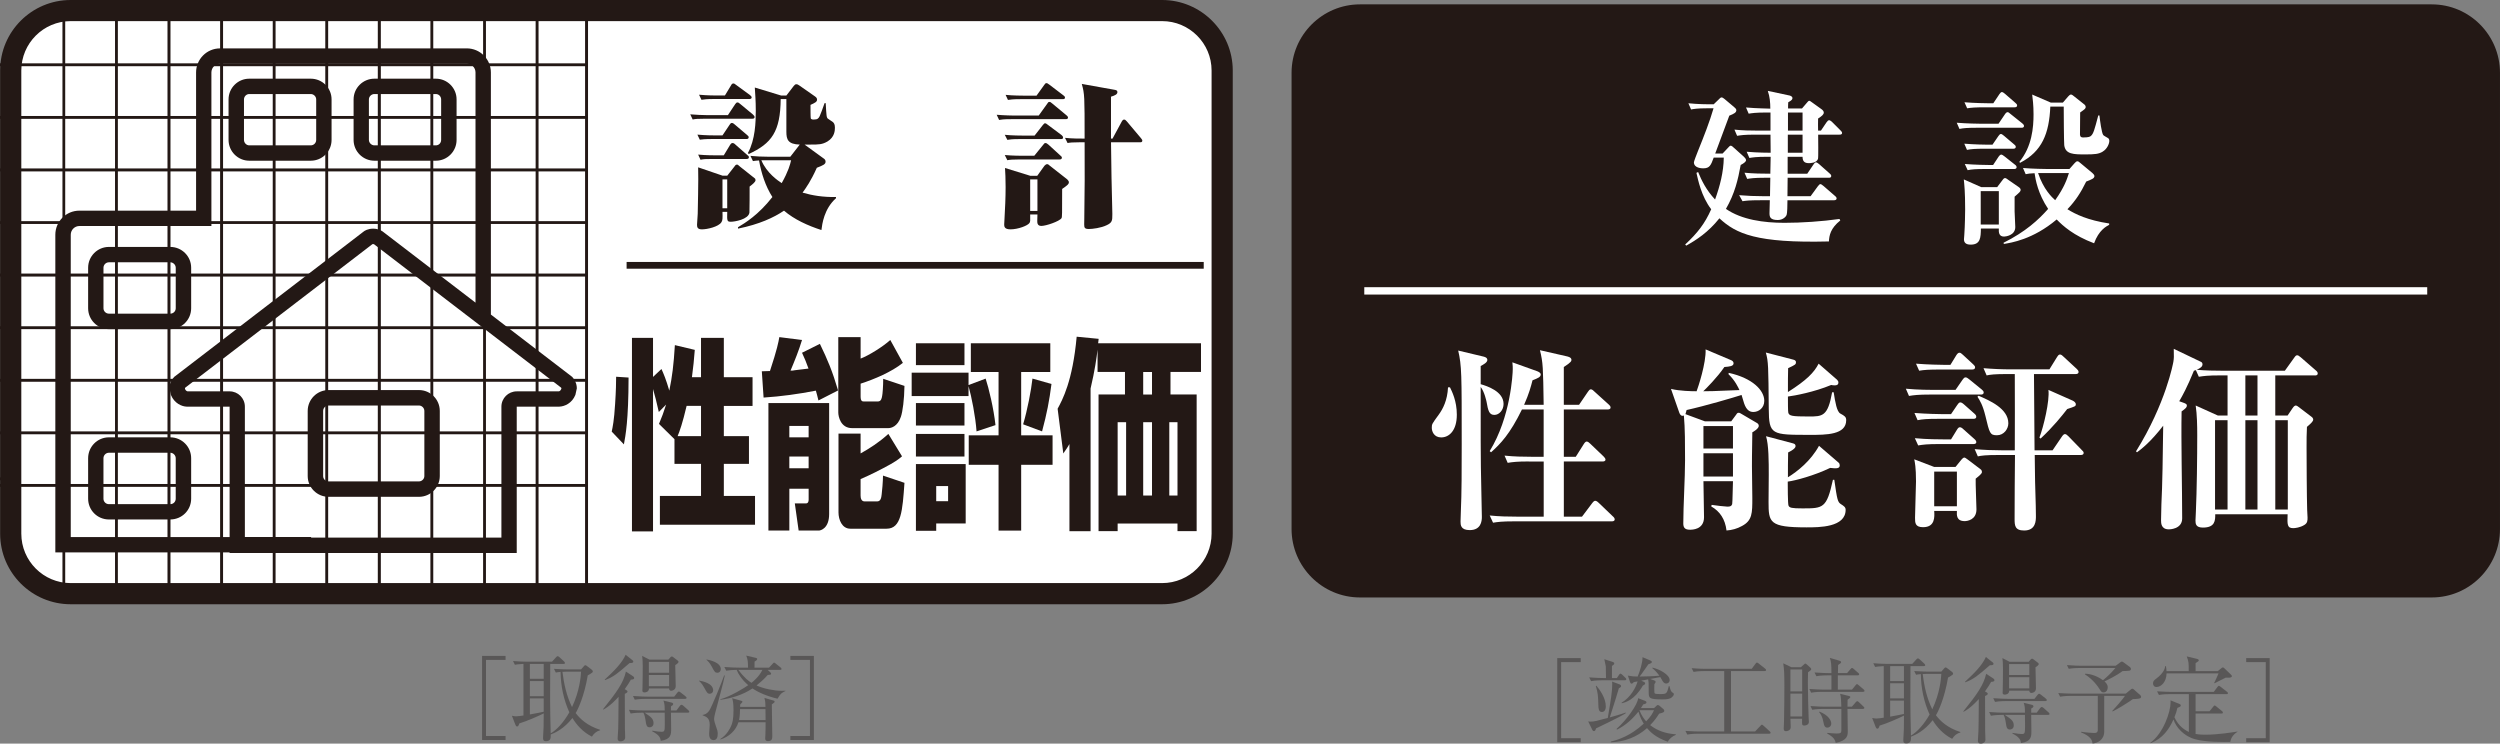 <?xml version="1.0" encoding="UTF-8"?>
<svg id="_レイヤー_2" data-name="レイヤー 2" xmlns="http://www.w3.org/2000/svg" viewBox="0 0 180.413 53.663">
  <rect x="0" y="0" width="180.413" height="53.663" fill="#808080" stroke="none"/>
  <defs>
    <style>
      .cls-1 {
        fill: #231815;
      }

      .cls-2 {
        fill: #fff;
      }

      .cls-3 {
        fill: #595757;
      }

      .cls-4 {
        fill: none;
        stroke: #fff;
        stroke-width: .531px;
      }
    </style>
  </defs>
  <g id="_文字" data-name="文字">
    <g>
      <path class="cls-1" d="M175.487.315h-77.344c-2.719,0-4.937,2.218-4.937,4.94v32.921c0,2.724,2.218,4.94,4.937,4.94h77.344c2.73,0,4.925-2.216,4.925-4.94V5.255c0-2.721-2.196-4.94-4.925-4.94Z"/>
      <g>
        <path class="cls-2" d="M131.982,17.424c-5.228.133-6.704-.557-7.901-1.67-.812,1.017-1.658,1.562-2.396,1.973l-.072-.085c.884-.822,1.416-1.5,1.876-2.541-.715-.932-.956-2.142-1.065-2.626l.121-.061c.254.617.581,1.295,1.223,1.984.351-.968.616-1.984.629-3.024h-.727c-.205.557-.29.774-.762.774-.097,0-.666-.013-.666-.436,0-.061.182-.545.291-.811.423-1.041.858-2.154,1.125-3.086h-.496c-.665,0-.932.048-1.125.085l-.194-.448c.738.073,1.355.073,1.452.073h.375l.352-.339c.084-.085.145-.157.218-.157.061,0,.145.061.218.12l.689.581c.061.049.157.133.157.218,0,.17-.146.254-.508.399-.146.388-.859,2.299-1.017,2.734h.532l.388-.411c.061-.061.133-.157.193-.157.072,0,.157.072.242.157l.701.629c.061.049.17.17.17.255,0,.133-.206.254-.388.351-.193,1.064-.423,2.057-1.064,3.17,1.138.787,2.734,1.005,4.223,1.005,1.223,0,2.698-.097,3.969-.278l.061.108c-.714.569-.798,1.089-.822,1.513ZM132.757,9.716h-1.549c0,.303.024,1.658-.013,1.755-.108.303-.58.303-.665.303-.339,0-.448-.17-.448-.46h-1.076v1.222h1.415l.448-.665c.061-.085.108-.157.182-.157.072,0,.182.097.229.133l.75.665c.061.049.121.109.121.182,0,.134-.108.134-.182.134h-2.964l-.013,1.331h1.67l.521-.714c.085-.109.133-.157.182-.157.061,0,.108.036.229.133l.823.714c.048.036.121.097.121.182,0,.121-.121.133-.182.133h-3.364c0,.351-.012.943-.061,1.064-.036.097-.241.363-.641.363-.557,0-.594-.242-.594-.496,0-.133.024-.786.024-.932h-.665c-.848,0-1.077.036-1.307.072l-.242-.436c.568.049,1.149.073,1.73.073h.496l.023-1.331h-.362c-.835,0-1.065.048-1.307.084l-.194-.447c.63.061,1.271.072,1.863.072.013-.399.024-1.137.024-1.222h-.229c-.835,0-1.065.048-1.307.085l-.194-.448c.823.072,1.646.072,1.73.072l-.012-1.307h-1.102c-.835,0-1.076.049-1.307.085l-.193-.447c.568.06,1.138.072,1.718.072h.884v-1.307h-.267c-.835,0-1.064.048-1.307.084l-.193-.447c.799.072,1.585.072,1.754.085,0-.448-.036-.859-.181-1.283l1.536.327c.073.012.242.061.242.193,0,.085-.036.157-.303.303-.012.146-.012.266-.012.447h1.004l.352-.411c.048-.061.12-.146.169-.146.061,0,.133.073.193.109l.69.496c.108.072.169.169.169.242,0,.145-.133.254-.411.436-.013.108,0,.738,0,.871h.205l.399-.593c.061-.085.121-.157.194-.157.06,0,.157.072.218.133l.593.593c.072.072.121.121.121.193,0,.121-.121.121-.182.121ZM130.082,9.716h-1.064v1.307h1.064v-1.307ZM130.082,8.119h-1.053v1.307h1.053v-1.307Z"/>
        <path class="cls-2" d="M145.88,9.219h-3.17c-.738,0-1.005.024-1.307.085l-.194-.447c.727.06,1.585.072,1.719.072h1.295l.459-.678c.061-.097.134-.157.194-.157s.121.048.218.133l.847.678c.061.049.121.109.121.182,0,.121-.109.133-.182.133ZM145.384,14.193v1.053c0,.314.049.822.049,1.138,0,.616-.714.689-.812.689-.387,0-.387-.339-.375-.581h-1.294c-.013.653-.024,1.162-.738,1.162-.375,0-.484-.17-.484-.388,0-.072.024-.242.024-.314.048-.678.061-1.634.061-1.84,0-1.294-.061-1.803-.097-2.165l1.258.557h1.149l.339-.448c.085-.121.146-.206.23-.206.072,0,.157.073.242.134l.75.521c.085.06.133.12.133.193,0,.121-.048.157-.436.496ZM145.287,10.732h-2.033c-.738,0-1.004.024-1.307.085l-.193-.448c.738.061,1.585.073,1.718.073h.315l.423-.617c.049-.073.121-.157.182-.157.072,0,.133.061.229.133l.727.617c.061.048.121.097.121.182,0,.108-.097.133-.182.133ZM145.384,7.744h-2.117c-.738,0-1.005.023-1.307.072l-.194-.436c.727.061,1.585.072,1.719.072h.362l.437-.653c.048-.061.108-.157.181-.157.073,0,.17.085.23.133l.75.653c.061.061.121.098.121.182,0,.109-.097.134-.182.134ZM145.348,12.196h-2.045c-.738,0-1.005.024-1.307.085l-.206-.447c.738.061,1.598.072,1.73.072h.314l.399-.605c.049-.072.121-.145.182-.145.072,0,.146.061.229.121l.763.604c.072.049.121.109.121.182,0,.121-.109.133-.182.133ZM144.246,13.794h-1.307v2.408h1.307v-2.408ZM151.119,17.556c-1.476-.557-2.238-1.246-2.698-1.718-1.718,1.452-3.304,1.682-3.812,1.767l-.024-.085c1.573-.786,2.518-1.646,3.219-2.444-.726-1.089-.907-2.081-.979-2.577-.315.012-.473.036-.642.072l-.193-.447c.726.061,1.585.072,1.718.072h1.634l.363-.411c.084-.097.145-.146.218-.146.061,0,.133.061.218.134l.858.714c.049.048.146.133.146.218,0,.169-.193.242-.593.399-.388.798-.787,1.403-1.355,1.996.581.363,1.477.799,3.013,1.028v.097c-.205.109-.75.388-1.089,1.331ZM151.749,10.938c-.291.182-.594.205-1.259.205-.835,0-1.44,0-1.524-.665-.024-.254-.036-2.287-.036-2.65v-.133h-.969c-.084,1.948-.593,3.23-2.178,4.054l-.061-.061c.92-1.102,1.028-2.505,1.028-3.437,0-.665-.061-1.125-.097-1.428l1.343.581h.872l.375-.436c.061-.061.133-.146.205-.146.073,0,.146.061.218.121l.702.557c.072.048.146.121.146.218,0,.108-.036.145-.399.399,0,.314-.013,1.513-.013,1.597.013.097.024.206.23.206.411,0,.496-.061.557-.109.182-.157.254-.423.532-1.476h.085c.036.326.157,1.271.278,1.415.023.037.266.17.326.206.073.036.109.109.109.218,0,.182-.146.568-.472.763ZM147.078,12.487c.387,1.174,1.004,1.754,1.234,1.96.677-.956.858-1.537.992-1.96h-2.227Z"/>
      </g>
      <g>
        <path class="cls-2" d="M104.638,27.952c.142.296.494.974.494,1.976,0,1.144-.551,1.638-1.129,1.638-.522,0-.678-.438-.678-.692,0-.268.014-.282.508-.959.297-.409.621-1.03.663-1.962h.142ZM107.009,25.721c.113.028.325.07.325.254s-.269.325-.48.438v1.312c.438.127,1.651.509,1.651,1.426,0,.438-.311.791-.663.791-.381,0-.452-.311-.564-.946-.015-.057-.142-.705-.424-1.072,0,4.191,0,4.502.015,5.801,0,.564.07,3.077.07,3.585,0,.311-.07.945-.875.945-.649,0-.664-.366-.664-.621,0-.282.057-1.496.057-1.75.015-.805.028-1.143.028-3.811,0-5.109,0-5.674-.254-6.775l1.778.424ZM110.326,33.301c-.861,0-1.172.043-1.524.1l-.227-.522c.664.07,1.327.085,2.005.085h.818v-3.416h-1.566c-.875,1.792-1.553,2.484-2.23,3.091l-.099-.085c1.51-2.441,1.665-5.575,1.665-5.913,0-.142,0-.255-.027-.494l1.807.648c.099.043.239.113.239.227,0,.184-.197.268-.593.423-.112.438-.254.975-.606,1.765h1.411c-.042-2.71-.042-3.021-.269-3.938l1.92.438c.127.028.353.084.353.254,0,.084,0,.169-.55.522v2.724h1.101l.635-.932c.057-.085.128-.184.212-.184.099,0,.198.099.269.17l1.03.932c.057.056.127.112.127.211,0,.127-.127.142-.212.142h-3.161v3.416h.86l.579-.918c.07-.113.141-.184.212-.184.084,0,.184.085.254.155l.96.918c.07.07.141.155.141.226,0,.127-.127.141-.212.141h-2.794v3.98h1.312l.733-.974c.1-.127.155-.17.227-.17.099,0,.226.128.254.155l1.002.96c.085.071.142.142.142.227,0,.127-.128.141-.212.141h-7.043c-.875,0-1.172.042-1.524.099l-.24-.522c.678.071,1.341.085,2.019.085h1.877v-3.98h-1.072Z"/>
        <path class="cls-2" d="M126.527,29.73c-.254,0-.494-.127-.663-.621-.028-.099-.155-.522-.184-.607-.564.184-2.625.791-3.966,1.087-.028.099-.057.226-.085.297l1.411.521h1.892l.367-.493c.042-.071.084-.127.169-.127s.127.042.184.07l1.129.663c.057.028.142.099.142.212,0,.197-.381.424-.466.466-.028,1.481-.028,2.216-.028,2.441,0,.367.028,1.962.028,2.301,0,1.087,0,1.623-.748,2.019-.354.197-.72.296-1.115.324-.099-.818-.479-1.383-1.101-1.735l.028-.113c.226.042,1.03.127,1.143.127.198,0,.297-.042.339-.184.028-.099.042-1.426.057-1.651h-2.131c0,.226.042,2.371.042,2.598,0,.903-.861.903-1.017.903-.367,0-.479-.155-.479-.452,0-1.271.127-3.289.127-4.559,0-1.073,0-2.357-.085-3.232-.155.07-.268-.028-.324-.184l-.607-1.736c.636.155,1.482.17,1.85.17.112-.297.691-2.033.649-3.021l1.834.776c.1.042.184.112.184.226,0,.212-.282.24-.663.269-.508.748-1.341,1.58-1.524,1.75.396,0,.621,0,2.611-.085-.07-.155-.311-.691-.79-1.144l.014-.099c1.736.381,2.568,1.271,2.568,2.019,0,.522-.409.805-.79.805ZM125.06,30.746h-2.131v1.623h2.131v-1.623ZM125.06,32.708h-2.131v1.68h2.131v-1.68ZM130.593,31.382c-2.753,0-2.937,0-2.95-1.877-.028-3.077-.028-3.416-.212-4.065l1.962.508c.085.028.212.043.212.198s-.057.184-.564.423c-.015.452-.015.946-.015,1.723,1.355-.861,1.878-1.397,2.216-2.047l1.327,1.157c.07.07.099.127.099.197,0,.17-.112.212-.268.212-.085,0-.184-.014-.255-.028-1.214.509-2.653.776-3.119.833,0,.396,0,1.087.028,1.172.07.226.254.268,1.468.268,1.002,0,1.384,0,1.694-1.75h.112c.113.734.227,1.397.48,1.538.311.17.423.24.423.48,0,1.059-1.439,1.059-2.639,1.059ZM130.353,38.057c-2.668,0-2.725-.353-2.725-1.835,0-.311.015-1.68.015-1.962,0-.932,0-2.159-.197-2.78l1.919.508c.085.028.212.043.212.212,0,.184-.396.381-.536.452-.015.282-.015,1.538-.015,1.792.691-.424,1.651-1.186,2.244-2.272l1.412,1.214c.056.042.084.127.084.197,0,.255-.282.227-.691.184-1.144.551-2.513.918-3.062.988,0,.24,0,1.623.057,1.736.07.155.226.197,1.002.197,1.496,0,1.75,0,2.201-2.061h.1c.211,1.468.239,1.609.494,1.765.197.127.324.211.324.395,0,1.271-1.892,1.271-2.837,1.271Z"/>
        <path class="cls-2" d="M142.941,28.473h-3.655c-.861,0-1.172.043-1.524.1l-.226-.522c.86.085,1.849.085,2.004.085h1.581l.508-.734c.07-.099.127-.169.212-.169s.141.042.269.141l.903.734c.07.056.141.127.141.211,0,.142-.127.155-.212.155ZM142.575,34.543c-.015.354.056,1.905.056,2.216,0,.748-.649.848-.847.848-.606,0-.578-.438-.564-.734h-1.638c.028.424.071,1.172-.804,1.172-.579,0-.579-.325-.579-.678,0-.409.07-2.244.07-2.625,0-1.03-.084-1.384-.127-1.596l1.439.551h1.539l.423-.522c.057-.07.142-.155.212-.155.057,0,.127.057.226.127l.932.706c.1.07.113.142.113.226,0,.113-.296.339-.451.466ZM142.405,30.224h-2.498c-.861,0-1.172.028-1.524.099l-.226-.522c.86.07,1.849.085,2.004.085h.635l.452-.664c.07-.099.127-.183.212-.183.084,0,.155.042.282.155l.733.648c.085.071.142.142.142.227,0,.141-.113.155-.212.155ZM142.405,32.045h-2.456c-.875,0-1.171.042-1.524.099l-.239-.522c.86.085,1.862.085,2.018.085h.593l.424-.691c.07-.113.127-.184.212-.184s.169.057.268.155l.776.691c.1.085.142.155.142.227,0,.127-.127.141-.212.141ZM142.32,26.667h-2.301c-.86,0-1.171.028-1.523.085l-.227-.508c.861.07,1.85.085,2.005.085h.479l.424-.692c.056-.084.127-.184.226-.184.07,0,.141.043.254.155l.748.692c.085.084.127.127.127.211,0,.128-.112.155-.212.155ZM141.22,34.035h-1.638v2.498h1.638v-2.498ZM150.14,32.835h-3.303c.015.918.015,1.031.015,1.186,0,.89.07,2.329.07,3.219,0,.324,0,1.044-.847,1.044-.678,0-.691-.366-.691-.847,0-1.284.014-3.331.028-4.602h-1.158c-.974,0-1.256.043-1.523.1l-.227-.522c.664.057,1.341.085,2.005.085h.889c.015-.791,0-4.63,0-5.505h-.508c-.974,0-1.257.042-1.524.099l-.226-.522c.663.057,1.326.085,2.004.085h2.752l.551-.89c.042-.07.113-.183.212-.183s.197.099.268.169l.946.875c.057.057.127.127.127.212,0,.141-.127.155-.212.155h-3.006c.014,1.496.027,4.234.042,5.505h1.299l.663-.975c.085-.127.155-.197.226-.197.085,0,.155.057.254.155l.946.974c.099.099.155.142.155.226,0,.142-.142.155-.227.155ZM144.113,31.41c-.508,0-.536-.142-.833-1.384-.197-.805-.396-1.115-.578-1.397l.084-.07c.776.339,2.146.918,2.146,1.99,0,.409-.324.861-.818.861ZM149.181,29.518c-.396.508-.988,1.256-1.92,2.131l-.085-.07c.297-.776.748-2.653.649-3.443l1.75.775c.085.043.227.128.227.269,0,.142-.071.155-.621.339Z"/>
        <path class="cls-2" d="M167.047,27.091h-2.851v2.894h.89l.353-.522c.112-.169.184-.197.24-.197.056,0,.155.057.197.099l.945.72c.057.042.113.113.113.197,0,.142-.24.339-.452.522-.028.621-.028.805-.028,1.482,0,.847.015,3.627.043,4.502,0,.085.028.494.028.564,0,.212,0,.396-.24.537-.297.184-.663.226-.79.226-.438,0-.438-.24-.409-1.002h-5.223c0,.438,0,.96-.89.96-.508,0-.536-.269-.536-.509,0-.127.015-.451.028-.621.07-1.51.099-3.952.099-5.532,0-.678-.014-1.482-.112-2.146l1.595.72h.705v-2.894h-.55c-.861,0-1.172.042-1.524.099l-.212-.479-.142.042c-.479,1.172-.818,1.793-1.059,2.202l.354.127c.141.057.197.099.197.184,0,.127-.085.212-.381.423-.042,2.146.042,5.575.042,7.721,0,.791-.932.791-.96.791-.564,0-.564-.452-.564-.664,0-.635.043-1.651.071-2.286.028-.974.042-1.341.084-4.531-.903,1.172-1.566,1.68-1.891,1.92l-.071-.07c2.16-3.473,2.682-6.38,2.696-6.465.042-.268.042-.339.028-.932l1.919.918c.071.028.155.07.155.197,0,.17-.155.282-.423.396.635.057,1.284.07,1.934.07h4.432l.678-.945c.099-.142.141-.17.212-.17.07,0,.112.028.254.142l1.087.945c.084.07.141.127.141.226,0,.128-.112.142-.212.142ZM160.752,30.323h-.903v6.45h.903v-6.45ZM162.912,27.091h-.875v2.894h.875v-2.894ZM162.912,30.323h-.875v6.45h.875v-6.45ZM165.1,30.323h-.903v6.45h.903v-6.45Z"/>
      </g>
      <line class="cls-4" x1="98.454" y1="20.991" x2="175.161" y2="20.991"/>
    </g>
    <g>
      <rect class="cls-1" y="34.452" width="42.374" height=".205"/>
      <g>
        <path class="cls-2" d="M42.696.571h41.287c2.384,0,4.328,1.94,4.328,4.33v33.423c0,2.394-1.944,4.332-4.328,4.332h-41.287V.571Z"/>
        <path class="cls-2" d="M46.533.571H5.256C2.869.571.923,2.51.923,4.9v33.423c0,2.394,1.946,4.332,4.333,4.332h41.276V.571Z"/>
        <path class="cls-1" d="M5.102,0C2.286,0,.01,2.283.01,5.086v33.427c0,2.808,2.277,5.093,5.092,5.093h78.764c2.8,0,5.096-2.285,5.096-5.093V5.086c0-2.803-2.296-5.086-5.096-5.086H5.102ZM1.538,38.513V5.086c0-1.961,1.596-3.562,3.564-3.562h78.764c1.966,0,3.568,1.601,3.568,3.562v33.427c0,1.966-1.602,3.566-3.568,3.566H5.102c-1.967,0-3.564-1.6-3.564-3.566"/>
        <path class="cls-1" d="M48.901,31.472c.148-.353.355-.933.649-2.181h1.039v2.181h-1.688ZM48.675,33.473h1.915v2.318h-2.968v2.077h6.865v-2.077h-2.251v-2.318h1.813v-2h-1.813v-2.181h2.072v-2.069h-2.072v-2.84h-1.647v2.84h-.655c.104-.765.148-1.256.206-1.974l-1.437-.343c-.088,1.445-.194,2.273-.402,3.286-.239-.822-.418-1.238-.567-1.563l-.608.573v-2.819h-1.52v13.964h1.52v-10.271c.148.506.241.876.418,1.656l.527-.537c-.18.571-.303.895-.515,1.396l1.118,1.102v1.781ZM44.463,27.188c0,.38-.01,1.002-.073,1.961-.073,1.201-.175,1.66-.245,1.998l.879.923c.117-.628.332-1.72.337-4.824l-.898-.058Z"/>
        <path class="cls-1" d="M58.355,31.56h-1.393v-.821h1.393v.821ZM55.453,38.288h1.51v-3.017h1.393v.766c0,.093-.008.292-.193.292h-.805l.276,1.959h1.459c.123,0,.742-.149.742-1.19v-8.011h-4.382v9.201ZM58.355,33.793h-1.393v-.848h1.393v.848ZM60.495,24.327v5.436c0,.294.168,1.133.995,1.133h2.615c.203,0,.67-.11.909-.823.127-.375.242-1.234.257-2.224l-1.535-.513c0,.528-.042,1.091-.077,1.245-.032.167-.064.392-.32.392h-.972c-.131,0-.261,0-.261-.366v-.92c.988-.319,2.233-.844,3.05-1.5l-.908-1.651c-.524.475-1.533,1.108-2.142,1.342v-1.55h-1.611ZM60.51,36.975c0,.53.254,1.179.853,1.179h2.619c1.063,0,1.147-1.306,1.289-3.31l-1.548-.522c-.007.452-.064,1.11-.097,1.353-.026.225-.062.51-.328.51h-.902c-.235,0-.292-.225-.292-.428v-1.183c.261-.119.76-.323,1.642-.792.826-.428,1.109-.641,1.349-.851l-.986-1.618c-.676.617-1.382,1.063-2.004,1.409v-1.429h-1.595v5.679ZM60.479,28.176c-.411-1.401-.754-2.21-1.311-3.362l-1.29.643c.198.421.284.637.468,1.14-.154.014-.844.105-.976.119-.147.031-.198.031-.322.031.303-.72.596-1.439.829-2.211l-1.637-.208c-.062.354-.151.857-.676,2.447-.095,0-.504.019-.587.019l.127,1.897c1.264-.083,2.513-.254,3.773-.5.071.28.117.391.186.709l1.414-.723Z"/>
        <path class="cls-1" d="M68.42,36.169h-.858v-1.091h.858v1.091ZM70.061,26.844h2v4.57h-2.152v2.128h2.152v4.747h1.632v-4.747h2.266v-2.128h-2.266v-4.57h2.102v-2.072h-5.734v2.072ZM66.098,26.352h3.503v-1.58h-3.503v1.58ZM74.508,27.321c-.088.821-.368,2.282-.674,3.299l1.367.511c.35-1.303.522-2.205.679-3.421l-1.371-.39ZM66.098,38.306h1.464v-.53h2.127v-4.287h-3.591v4.817ZM71.839,30.678c-.129-1.203-.488-2.682-.71-3.356l-1.234.466v-.894h-4.104v1.687h4.104v-.717c.214.752.503,2.195.578,3.268l1.367-.454ZM66.098,30.71h3.503v-1.623h-3.503v1.623ZM66.098,32.945h3.503v-1.63h-3.503v1.63Z"/>
        <path class="cls-1" d="M83.135,28.47h-.636v-1.626h.636v1.626ZM77.176,38.332h1.526v-10.293c.315-1.338.431-2.208.504-2.807v1.611h1.978v1.626h-1.907v9.862h1.378v-.549h4.319v.549h1.383v-9.862h-1.888v-1.626h2.202v-2.072h-7.422l.036-.319-1.586-.154c-.292,3.226-1.033,4.561-1.375,5.198l.41,3.228c.244-.347.299-.43.443-.679v6.287ZM83.135,35.759h-.636v-5.29h.636v5.29ZM81.266,35.759h-.611v-5.29h.611v5.29ZM84.974,35.759h-.591v-5.29h.591v5.29Z"/>
        <rect class="cls-1" x="45.219" y="18.904" width="41.648" height=".487"/>
        <path class="cls-1" d="M41.283,27.188l-.032-.021-5.826-4.467V5.228c0-.958-.782-1.737-1.741-1.737H15.884c-.961,0-1.734.779-1.734,1.737v9.974H5.728c-.957,0-1.735.779-1.735,1.738v22.925h12.575v.043h20.722v-10.562h3.061c.387-.011.925-.239,1.171-.847l.105-.473c0-.434-.243-.72-.344-.839M5.106,38.755v-21.815c0-.347.279-.629.622-.629h9.528V5.228c0-.35.278-.629.628-.629h17.801c.35,0,.63.279.63.629v16.613l-6.699-5.135c-.032-.021-.281-.205-.685-.205-.391,0-.629.158-.692.211l-13.625,10.455-.032.021c-.112.119-.353.405-.353.839l.104.473c.251.608.778.836,1.152.847h3.085v9.409H5.106ZM40.505,28.067c-.054.139-.142.174-.186.176h-3.029c-.611,0-1.106.497-1.106,1.103v9.451h-13.732v-.043h-4.781v-9.409c0-.606-.494-1.103-1.103-1.103h-3.033c-.038-.01-.13-.037-.186-.176v-.041c0-.018.002-.036.018-.048.105-.076,13.425-10.297,13.507-10.357.011,0,.056-.001.056-.001,0,0,.035.001.055.001.441.34,13.4,10.281,13.511,10.357,0,.012.018.03.018.048l-.008.041Z"/>
        <path class="cls-1" d="M30.236,28.149h-6.529c-.824,0-1.502.674-1.502,1.506v4.699c0,.828.678,1.499,1.502,1.499h6.529c.824,0,1.501-.671,1.501-1.499v-4.699c0-.832-.677-1.506-1.501-1.506M30.624,34.354c0,.213-.183.386-.388.386h-6.529c-.217,0-.387-.167-.387-.386v-4.699c0-.214.17-.391.387-.391h6.529c.205,0,.388.176.388.391v4.699Z"/>
        <path class="cls-1" d="M17.988,11.598h4.438c.828,0,1.502-.672,1.502-1.501v-2.924c0-.827-.674-1.495-1.502-1.495h-4.438c-.82,0-1.495.668-1.495,1.495v2.924c0,.829.676,1.501,1.495,1.501M17.607,7.173c0-.214.176-.387.381-.387h4.438c.208,0,.392.173.392.387v2.924c0,.222-.179.393-.392.393h-4.438c-.205,0-.381-.181-.381-.393v-2.924Z"/>
        <path class="cls-1" d="M7.861,23.752h4.424c.839,0,1.51-.679,1.51-1.507v-2.924c0-.824-.671-1.502-1.51-1.502h-4.424c-.832,0-1.501.678-1.501,1.502v2.924c0,.828.67,1.507,1.501,1.507M7.467,19.321c0-.212.178-.393.394-.393h4.424c.21,0,.397.181.397.393v2.924c0,.214-.17.39-.397.39h-4.424c-.217,0-.394-.175-.394-.39v-2.924Z"/>
        <path class="cls-1" d="M12.285,31.56h-4.424c-.832,0-1.501.678-1.501,1.508v2.92c0,.832.67,1.5,1.501,1.5h4.424c.839,0,1.51-.668,1.51-1.5v-2.92c0-.83-.671-1.508-1.51-1.508M12.681,35.989c0,.22-.17.394-.397.394h-4.424c-.217,0-.394-.174-.394-.394v-2.92c0-.219.178-.397.394-.397h4.424c.21,0,.397.178.397.397v2.92Z"/>
        <path class="cls-1" d="M27.016,11.598h4.437c.822,0,1.496-.672,1.496-1.501v-2.924c0-.827-.674-1.495-1.496-1.495h-4.437c-.821,0-1.499.668-1.499,1.495v2.924c0,.829.678,1.501,1.499,1.501M26.622,7.173c0-.214.188-.387.394-.387h4.437c.207,0,.382.173.382.387v2.924c0,.222-.168.393-.382.393h-4.437c-.206,0-.394-.181-.394-.393v-2.924Z"/>
        <rect class="cls-1" y="4.571" width="42.374" height=".207"/>
        <rect class="cls-1" x="42.222" y=".488" width=".213" height="42.866"/>
        <rect class="cls-1" y="8.37" width="42.374" height=".207"/>
        <rect class="cls-1" y="12.156" width="42.374" height=".214"/>
        <rect class="cls-1" y="15.959" width="42.374" height=".203"/>
        <rect class="cls-1" y="19.742" width="42.374" height=".216"/>
        <rect class="cls-1" y="23.545" width="42.374" height=".207"/>
        <rect class="cls-1" y="27.34" width="42.374" height=".21"/>
        <rect class="cls-1" y="31.131" width="42.374" height=".208"/>
        <rect class="cls-1" y="34.927" width="42.374" height=".207"/>
        <rect class="cls-1" x="4.507" y=".313" width=".199" height="42.878"/>
        <rect class="cls-1" x="8.301" y=".313" width=".205" height="42.878"/>
        <rect class="cls-1" x="12.087" y=".313" width=".216" height="42.878"/>
        <rect class="cls-1" x="15.884" y=".313" width=".213" height="42.878"/>
        <rect class="cls-1" x="19.682" y=".313" width=".205" height="42.878"/>
        <rect class="cls-1" x="23.474" y=".313" width=".208" height="42.878"/>
        <rect class="cls-1" x="27.264" y=".313" width=".219" height="42.878"/>
        <rect class="cls-1" x="31.06" y=".313" width=".207" height="42.878"/>
        <rect class="cls-1" x="34.863" y=".313" width=".205" height="42.878"/>
        <rect class="cls-1" x="38.654" y=".313" width=".21" height="42.878"/>
        <path class="cls-1" d="M52.48,15.03h-.342v-2.086h.342v2.086ZM52.48,12.679h-.331l-1.767-.604c.032.87-.031,3.145-.031,3.359-.005.108-.05.753-.05.789,0,.162.033.329.347.329.394,0,1.206-.189,1.411-.512.091-.131.091-.282.08-.749h.342c-.021.67-.007.711.274.711.244,0,1.249-.163,1.328-.654.013-.1.013-1.633.013-1.886.183-.144.427-.324.427-.461,0-.067-.021-.114-.079-.15l-1.034-.821c-.155-.143-.176-.152-.224-.152-.075,0-.116.037-.179.131l-.527.672ZM54.335,11.625c.142-.026.212-.029.441-.046.167.927.456,1.841.964,2.639-1.014,1.297-1.975,1.875-2.485,2.181l.006.1c1.532-.312,2.577-.795,3.317-1.297.732.636,1.745,1.091,2.7,1.399.054-.43.188-1.527,1.051-2.296v-.087c-.964.013-1.693-.11-2.411-.316.26-.365.6-.836,1.029-1.795.467-.181.631-.257.631-.44,0-.126-.074-.194-.164-.25l-1.353-.984h.428c.591,0,.844,0,1.23-.226.519-.318.533-.801.533-.988,0-.237-.063-.336-.143-.407-.054-.049-.307-.201-.355-.243-.112-.085-.112-.192-.167-1.127h-.081c-.091.284-.318.871-.355.944-.089.168-.152.241-.429.241-.054,0-.199,0-.214-.097-.018-.055-.018-.824-.018-.961.325-.147.473-.218.473-.381,0-.116-.075-.174-.148-.229l-1.114-.779c-.102-.064-.145-.101-.23-.101-.079,0-.117.037-.191.124l-.53.691h-.38l-1.899-.578c.026.449.071.95.071,1.668,0,.845-.039,2.081-.564,3.05l.051.082c1.658-.761,2.288-1.617,2.311-3.969h.409v2.36c0,.558.111.904.975.927l-.024.018-.666.858h-1.592c-.437,0-.865-.021-1.284-.061l.179.378ZM57.09,11.566c-.071.31-.197.792-.677,1.648-.27-.175-1.082-.723-1.47-1.648h2.147ZM51.725,6.891c-.101,0-.693,0-1.278-.056l.173.367c.21-.029.388-.057.913-.057h2.542c.037,0,.168,0,.168-.116,0-.058-.054-.118-.131-.176l-.973-.712c-.131-.097-.143-.117-.222-.117-.076,0-.124.062-.156.127l-.447.74h-.589ZM51.101,8.311c-.432,0-.859-.03-1.289-.06l.175.373c.185-.041.348-.057.916-.057h3.39c.043,0,.16,0,.16-.119,0-.064-.037-.108-.117-.185l-.91-.754c-.089-.083-.145-.117-.208-.117-.06,0-.1.033-.161.12l-.528.798h-1.427ZM51.601,9.771c-.091,0-.686,0-1.274-.056l.173.366c.186-.021.356-.049.914-.049h2.454c.036,0,.16,0,.16-.123,0-.075-.031-.095-.124-.176l-.875-.743c-.06-.056-.136-.117-.21-.117-.06,0-.099.026-.168.132l-.513.766h-.537ZM51.653,11.21c-.082,0-.711,0-1.271-.054l.17.372c.224-.048.375-.056.91-.056h2.419c.074,0,.164-.023.164-.119,0-.083-.043-.106-.125-.174l-.851-.747c-.075-.08-.145-.111-.212-.111-.073,0-.137.079-.16.119l-.466.77h-.579Z"/>
        <path class="cls-1" d="M74.867,15.22h-.524v-2.276h.524v2.276ZM74.352,12.687l-1.825-.565c.021.382.043.727.043,1.374,0,.777-.038,1.554-.083,2.341,0,.048-.019.291-.019.349,0,.144,0,.365.455.365.536,0,1.238-.263,1.368-.459.062-.101.062-.154.052-.614h.524c0,.063-.013.385-.013.46,0,.131,0,.366.293.366.341,0,1.307-.33,1.458-.561.045-.085.045-.286.045-2.108.39-.273.485-.343.485-.485,0-.067-.037-.12-.118-.206l-1.237-.969c-.132-.117-.144-.127-.216-.127-.057,0-.112.027-.191.113l-.521.726h-.502ZM80.175,10.002v-3.025c.323-.095.463-.181.463-.336,0-.113-.089-.143-.216-.163l-2.355-.422c.204.739.204.878.204,3.946-.334,0-.956,0-1.415-.055l.185.374c.17-.031.338-.054.907-.054h.324c.01,2.61.01,2.894-.025,5.589,0,.042-.006.27-.006.325,0,.253.031.345.341.345.253,0,.872-.075,1.28-.274.404-.185.41-.345.41-.761v-.102c-.064-2.481-.064-2.756-.095-5.122h2.091c.071,0,.167,0,.167-.113,0-.062-.015-.074-.095-.181l-1.021-1.212c-.091-.106-.132-.132-.2-.132-.086,0-.122.068-.162.132l-.67,1.24h-.11ZM73.846,6.902c-.035,0-.771,0-1.276-.057l.169.366c.183-.025.359-.055.913-.055h3.039c.05,0,.164,0,.164-.113,0-.075-.055-.117-.114-.161l-1.007-.768c-.137-.099-.16-.114-.216-.114-.066,0-.098.032-.158.125l-.559.778h-.956ZM73.21,8.34c-.052,0-.774-.011-1.284-.058l.174.374c.154-.026.301-.057.916-.057h3.876c.061,0,.18,0,.18-.116,0-.035-.018-.092-.119-.17l-1.01-.839c-.118-.093-.138-.119-.207-.119-.086,0-.1.038-.16.126l-.617.859h-1.748ZM73.792,9.784c-.037,0-.777,0-1.282-.056l.185.365c.176-.03.341-.056.895-.056h2.958c.071,0,.17,0,.17-.11,0-.082-.068-.137-.113-.182l-.969-.723c-.129-.097-.149-.123-.216-.123-.061,0-.071.019-.162.123l-.595.762h-.872ZM73.792,11.24c-.099,0-.695,0-1.282-.052l.185.373c.176-.032.341-.055.895-.055h2.871c.046,0,.169,0,.169-.127,0-.062-.031-.092-.123-.168l-.842-.77c-.1-.077-.147-.119-.212-.119-.079,0-.093.029-.173.129l-.641.79h-.847Z"/>
      </g>
    </g>
    <g>
      <path class="cls-3" d="M34.789,53.402v-6.069h1.695v.289h-1.412v5.491h1.412v.289h-1.695Z"/>
      <path class="cls-3" d="M42.715,53.16c-.674-.343-1.117-.868-1.406-1.346-.605.78-1.252,1.07-1.568,1.191.008.242.008.484-.344.484-.207,0-.207-.128-.207-.256,0-.107.033-.659.039-.787,0-.128.008-.808.008-.963-.344.176-1.246.572-1.756.721-.055.168-.096.222-.162.222-.061,0-.094-.047-.121-.114l-.256-.659c.195.033.223.04.303.04.148,0,.451-.047.531-.061v-3.722c-.391.021-.504.041-.619.062l-.135-.27c.531.047,1.029.047,1.037.047h1.775l.291-.316c.053-.061.08-.08.113-.08.041,0,.074.02.135.073l.336.31c.035.027.061.081.061.108,0,.054-.039.066-.1.066h-.963c-.014,2.551-.02,2.833.033,5.014.445-.256.949-.814,1.346-1.521-.416-.915-.619-1.911-.633-2.914-.207.014-.262.027-.342.047l-.135-.269c.525.04,1.021.04,1.029.04h.928l.189-.215c.061-.067.08-.088.113-.088.041,0,.074.021.143.074l.309.235c.055.04.094.094.094.121,0,.047,0,.074-.061.114-.121.088-.215.148-.303.188-.262,1.555-.732,2.496-.873,2.719.322.431.84.915,1.762,1.211v.034c-.256.073-.43.208-.592.457ZM39.236,47.911h-.996v1.077h.996v-1.077ZM39.236,49.149h-.996v1.091h.996v-1.091ZM39.236,50.401h-.996v1.157c.35-.067.848-.154.996-.195v-.962ZM40.899,48.469c-.061,0-.176.007-.311.014.107.861.297,1.743.693,2.544.553-1.178.633-2.207.652-2.558h-1.035Z"/>
      <path class="cls-3" d="M45.721,49.008c-.047.026-.148.04-.195.04-.107.188-.242.417-.443.687l.107.061c.074.04.094.074.094.114s-.033.088-.195.161c0,.868,0,1.844.008,2.511,0,.094.02.531.02.632,0,.235-.242.29-.33.29-.1,0-.215-.041-.215-.209,0-.094.033-.586.041-.7.014-.464.014-.652.027-2.308-.176.195-.646.693-1.104.922l-.014-.034c.988-1.231,1.467-1.897,1.648-2.711l.523.343c.049.033.074.074.074.121,0,.04-.02.067-.047.081ZM45.432,47.85c-.848.74-1.17,1.01-1.775,1.231l-.014-.04c.652-.599,1.244-1.191,1.506-1.79l.498.397c.041.033.055.061.055.107,0,.061-.074.101-.27.094ZM49.637,51.43h-1.217c0,.188.014,1.003.014,1.171,0,.377,0,.754-.748.861-.039-.229-.094-.41-.625-.692l.006-.041c.398.061.525.081.674.081.215,0,.234-.054.234-.586,0-.128-.006-.68-.006-.794h-1.453c.443.296.646.431.646.761,0,.222-.17.296-.27.296-.236,0-.256-.154-.316-.565-.014-.121-.074-.377-.148-.491h-.121c-.168,0-.492.007-.795.061l-.127-.269c.418.033.834.047,1.029.047h1.555c0-.417-.027-.531-.094-.713l.578.141c.08.021.127.047.127.114s-.072.114-.16.162v.296h.396l.242-.323c.055-.067.08-.087.121-.087.033,0,.074.02.129.066l.369.33c.027.027.068.074.068.107,0,.041-.041.067-.109.067ZM49.449,50.434h-2.846c-.068,0-.479,0-.795.061l-.127-.269c.463.04.975.047,1.029.047h1.943l.223-.282c.047-.061.08-.088.115-.088.033,0,.066.021.135.074l.355.282c.041.027.068.074.068.102,0,.047-.049.073-.102.073ZM48.729,47.992c0,.242.035,1.312.035,1.527,0,.297-.297.33-.316.33-.156,0-.162-.121-.162-.168h-1.453c0,.262-.256.289-.324.289-.127,0-.154-.074-.154-.142,0-.026,0-.073.008-.121.012-.316.02-1.251.02-1.642,0-.37-.02-.538-.041-.733l.525.27h1.365l.135-.155c.041-.047.082-.074.115-.074s.066.021.127.067l.289.223c.041.026.068.066.068.101,0,.067-.135.175-.236.229ZM48.285,47.763h-1.461v.787h1.461v-.787ZM48.285,48.711h-1.461v.808h1.461v-.808Z"/>
      <path class="cls-3" d="M51.223,50.064c-.16,0-.201-.066-.402-.437-.182-.33-.311-.431-.377-.485l.014-.026c.221.04,1.008.182,1.008.713,0,.128-.113.235-.242.235ZM51.613,51.444c-.053.229-.08.343-.08.438,0,.142.08.37.102.438.135.37.16.457.16.639,0,.229-.061.451-.303.451-.316,0-.316-.363-.316-.464,0-.102.041-.539.041-.633,0-.484-.229-.586-.512-.693v-.026c.135-.027.311-.067.484-.323.168-.242.936-2.12,1.07-2.53l.047.007c-.074.438-.598,2.308-.693,2.698ZM51.77,48.55c-.162,0-.203-.061-.412-.457-.141-.263-.275-.391-.377-.479l.008-.026c.223.047,1.029.208,1.029.706,0,.088-.066.256-.248.256ZM56.109,50.421c-.74-.169-1.393-.458-1.805-.74-.691.457-1.492.713-2.32.82v-.04c.699-.182,1.756-.828,2.012-1.016-.465-.397-.727-.821-.834-1.104-.236,0-.52.021-.754.061l-.135-.269c.418.033.834.047,1.037.047h.672c-.006-.438-.006-.518-.127-.868l.686.162c.066.013.102.047.102.087,0,.081-.148.162-.189.182-.006.114-.006.29-.006.438h1.049l.256-.275c.041-.048.074-.088.107-.088.041,0,.082.04.129.074l.342.275c.049.041.068.074.068.102,0,.067-.041.073-.102.073h-.895l.188.176c.014.013.055.054.055.094,0,.081-.033.081-.242.095-.27.315-.586.578-.807.76.559.249,1.305.384,1.809.384.047,0,.148,0,.27-.007l.008.021c-.297.147-.357.188-.572.559ZM55.699,50.838c0,.633.033,1.642.033,2.274,0,.154,0,.37-.303.37-.195,0-.209-.114-.209-.209,0-.04.014-.195.014-.229.014-.242.014-.659.014-.922h-1.959c-.188.605-.693,1.057-1.305,1.245v-.041c.451-.269.686-.74.754-.888.113-.235.195-.512.195-1.178,0-.585-.055-.733-.102-.875l.652.182c.055.014.094.027.094.081,0,.033-.121.148-.16.188l-.008.175h1.83c-.006-.282-.006-.363-.074-.646l.654.188c.047.013.08.026.08.08,0,.047-.02.074-.201.202ZM53.283,48.341c.471.626.766.821.949.936.154-.128.551-.45.787-.936h-1.736ZM55.24,51.174h-1.836c0,.128-.008.512-.068.788h1.912l-.008-.788Z"/>
      <path class="cls-3" d="M57.037,53.402v-.289h1.414v-5.491h-1.414v-.289h1.697v6.069h-1.697Z"/>
    </g>
    <g>
      <path class="cls-3" d="M112.378,53.561v-6.069h1.695v.289h-1.413v5.491h1.413v.289h-1.695Z"/>
      <path class="cls-3" d="M115.176,52.565c-.033.115-.061.195-.154.195-.047,0-.088-.04-.107-.08l-.303-.619c.08.013.128.013.201.013.209,0,.31-.026,1.212-.262.235-1.38.322-1.918.322-2.416,0-.088,0-.135-.013-.209l.531.195c.054.021.121.061.121.128,0,.061-.04.095-.161.161-.148.512-.195.667-.653,2.1.202-.061.828-.229,1.145-.35l.007.047c-.384.263-2.127,1.084-2.147,1.097ZM117.263,49.093h-1.649c-.067,0-.484,0-.794.061l-.135-.27c.451.041.922.047,1.037.047h.175c0-.114-.007-.773-.014-.834-.007-.04-.095-.458-.107-.524l.571.182c.095.033.148.061.148.114,0,.08-.094.147-.168.188v.874h.356l.154-.229c.034-.047.061-.087.102-.087.047,0,.094.047.128.073l.229.223c.04.04.067.067.067.107,0,.061-.054.074-.101.074ZM115.601,51.382c-.243,0-.249-.283-.256-.505-.021-.68-.027-.854-.182-1.366l.04-.026c.229.269.68.874.68,1.493,0,.37-.216.404-.282.404ZM120.357,53.528c-.875-.31-1.245-.687-1.5-.982-.721.646-1.649.996-2.611,1.022v-.054c.586-.142,1.434-.424,2.375-1.292-.127-.202-.262-.458-.383-.868-.424.531-.936,1.003-1.548,1.299l-.034-.047c.747-.666,1.528-1.764,1.562-2.221l.505.195c.04.013.094.047.094.107,0,.101-.147.128-.229.142-.094.154-.121.201-.168.269h.948l.169-.161c.04-.04.061-.061.107-.061.04,0,.094.04.121.061l.296.256c.027.02.04.067.04.101,0,.114-.107.142-.37.209-.154.249-.336.511-.646.827.524.417,1.178.619,1.851.66v.04c-.235.101-.451.256-.579.498ZM120.653,50.318c-.147.128-.356.154-.692.154-.982,0-.982-.101-.982-.545,0-.619,0-.687-.041-.901-.047.007-.336.061-.498.094l.195.088c.027.014.088.047.088.101,0,.095-.102.135-.162.162-.612,1.062-1.271,1.218-1.521,1.278l-.021-.033c.674-.404,1.05-1.138,1.158-1.541-.162.026-.195.033-.27.047-.054.061-.107.114-.168.114-.054,0-.088-.067-.102-.101l-.161-.479c.323.061.403.061.707.067.161-.39.356-.989.35-1.399l.572.242c.047.021.101.054.101.107,0,.067-.067.102-.249.162-.101.141-.531.773-.633.888.472-.007,1.003-.02,1.427-.061-.215-.282-.323-.39-.512-.545l.014-.04c.498.114,1.238.505,1.238.901,0,.155-.114.249-.249.249-.154,0-.229-.128-.27-.195-.02-.04-.127-.229-.154-.269-.242.047-.7.128-.733.134l.249.088c.081.027.142.054.142.114,0,.067-.055.135-.088.168,0,.102-.007.209-.007.363,0,.249.007.29.054.323.054.034.296.034.384.034.464,0,.471-.034.612-.579l.047.007c.027.114.088.363.169.424.134.095.147.107.147.148,0,.107-.101.194-.142.229ZM118.311,51.254c.155.403.351.652.485.801.376-.391.464-.586.564-.801h-1.05Z"/>
      <path class="cls-3" d="M127.678,52.949h-5.121c-.054,0-.484,0-.794.061l-.135-.263c.532.041,1.017.041,1.037.041h1.763v-4.36h-1.42c-.054,0-.484,0-.794.061l-.135-.27c.531.047,1.01.047,1.036.047h3.298l.269-.363c.034-.047.067-.087.108-.087.047,0,.08.026.127.067l.465.37c.026.02.067.061.067.101,0,.067-.067.074-.102.074h-2.429v4.36h1.736l.383-.404c.048-.054.074-.087.108-.087.04,0,.08.04.121.074l.444.403c.026.027.066.061.066.101,0,.074-.066.074-.101.074Z"/>
      <path class="cls-3" d="M130.478,48.514c-.007.242-.014.397-.014.721,0,.706.041,2.233.055,2.523,0,.087.02.242.02.329,0,.256-.289.27-.322.27-.183,0-.183-.047-.169-.491h-.841c0,.047.021.599.021.612,0,.242-.263.289-.337.289-.168,0-.168-.128-.168-.208,0-.074.02-.404.02-.472.021-.511.027-2.402.027-2.557,0-1.003-.021-1.191-.081-1.662l.586.282h.687l.195-.175c.073-.061.087-.088.121-.088.033,0,.066.021.107.061l.269.243c.027.026.055.066.055.107,0,.061-.135.147-.229.215ZM130.054,48.313h-.848v1.581h.848v-1.581ZM130.054,50.055h-.848v1.648h.848v-1.648ZM134.455,49.927h-2.961c-.121,0-.465,0-.794.061l-.128-.269c.417.033.827.047,1.029.047h.565v-1.029h-.296c-.067,0-.479,0-.794.061l-.128-.27c.443.04.915.047,1.029.047h.188c0-.68-.021-.808-.114-1.097l.692.202c.074.02.121.054.121.107s-.02.067-.215.202c-.007.161-.007.202-.014.585h.659l.249-.289c.048-.061.074-.081.108-.081.04,0,.073.021.121.067l.329.289c.034.027.067.055.067.102,0,.061-.061.074-.101.074h-1.44v1.029h1.023l.255-.31c.055-.067.074-.088.102-.088.04,0,.061.027.128.081l.356.303c.054.047.061.081.061.102,0,.066-.061.073-.101.073ZM134.441,51.159h-1.117c0,.135.021,1.4.021,1.615,0,.256,0,.673-.868.834-.061-.222-.135-.41-.619-.673l.014-.047c.134.014.552.047.659.047.303,0,.343-.061.35-.194.007-.121.007-1.474,0-1.582h-1.306c-.168,0-.491.007-.794.061l-.128-.269c.458.04.936.047,1.03.047h1.197c-.007-.263-.02-.733-.087-.929l.605.148c.087.02.128.033.128.087,0,.047-.021.061-.195.195-.007.128-.007.168-.007.498h.316l.275-.316c.055-.061.081-.081.115-.081.033,0,.061.014.114.067l.329.316c.048.04.067.061.067.101,0,.061-.054.074-.101.074ZM131.871,52.511c-.202,0-.242-.188-.276-.37-.074-.424-.208-.619-.316-.747l.027-.04c.659.263.848.652.848.861,0,.182-.142.296-.282.296Z"/>
      <path class="cls-3" d="M140.879,53.319c-.674-.343-1.117-.868-1.407-1.346-.605.78-1.251,1.07-1.567,1.191.007.242.007.484-.344.484-.208,0-.208-.128-.208-.256,0-.107.033-.659.04-.787,0-.128.007-.808.007-.963-.343.176-1.245.572-1.756.721-.054.168-.095.222-.162.222-.061,0-.094-.047-.121-.114l-.256-.659c.195.033.223.04.303.04.148,0,.451-.047.532-.061v-3.722c-.391.021-.505.041-.619.062l-.135-.27c.531.047,1.029.047,1.036.047h1.776l.29-.316c.054-.061.08-.08.114-.08.04,0,.074.02.135.073l.336.31c.034.027.061.081.061.108,0,.054-.04.066-.101.066h-.963c-.013,2.551-.02,2.833.034,5.014.444-.256.948-.814,1.346-1.521-.417-.915-.619-1.911-.633-2.914-.208.014-.262.027-.343.047l-.135-.269c.525.04,1.022.04,1.029.04h.929l.188-.215c.061-.067.081-.088.114-.088.041,0,.074.021.142.074l.31.235c.054.04.094.094.094.121,0,.047,0,.074-.061.114-.121.088-.215.148-.303.188-.262,1.555-.733,2.496-.874,2.719.322.431.841.915,1.763,1.211v.034c-.256.073-.431.208-.592.457ZM137.399,48.07h-.996v1.077h.996v-1.077ZM137.399,49.308h-.996v1.091h.996v-1.091ZM137.399,50.56h-.996v1.157c.351-.067.849-.154.996-.195v-.962ZM139.061,48.629c-.061,0-.175.007-.31.014.107.861.296,1.743.693,2.544.552-1.178.633-2.207.652-2.558h-1.036Z"/>
      <path class="cls-3" d="M143.884,49.168c-.047.026-.148.04-.195.04-.107.188-.242.417-.444.687l.108.061c.073.04.094.074.094.114s-.033.088-.195.161c0,.868,0,1.844.007,2.511,0,.094.021.531.021.632,0,.235-.242.29-.33.29-.101,0-.215-.041-.215-.209,0-.094.033-.586.04-.7.014-.464.014-.652.027-2.308-.176.195-.646.693-1.104.922l-.014-.034c.989-1.231,1.467-1.897,1.648-2.711l.524.343c.048.033.074.074.074.121,0,.04-.02.067-.047.081ZM143.595,48.009c-.849.74-1.171,1.01-1.776,1.231l-.014-.04c.652-.599,1.245-1.191,1.507-1.79l.498.397c.04.033.054.061.054.107,0,.061-.074.101-.269.094ZM147.8,51.59h-1.218c0,.188.014,1.003.014,1.171,0,.377,0,.754-.747.861-.04-.229-.094-.41-.626-.692l.007-.041c.397.061.525.081.673.081.216,0,.235-.054.235-.586,0-.128-.007-.68-.007-.794h-1.453c.444.296.646.431.646.761,0,.222-.169.296-.27.296-.235,0-.256-.154-.316-.565-.014-.121-.074-.377-.148-.491h-.121c-.168,0-.491.007-.794.061l-.128-.269c.418.033.835.047,1.03.047h1.554c0-.417-.026-.531-.094-.713l.579.141c.08.021.127.047.127.114s-.073.114-.161.162v.296h.397l.242-.323c.054-.067.08-.087.121-.087.033,0,.074.02.128.066l.37.33c.026.027.067.074.067.107,0,.041-.041.067-.108.067ZM147.611,50.593h-2.846c-.067,0-.479,0-.794.061l-.128-.269c.464.04.976.047,1.029.047h1.944l.223-.282c.047-.061.08-.088.114-.088.033,0,.067.021.135.074l.356.282c.04.027.067.074.067.102,0,.047-.048.073-.102.073ZM146.892,48.151c0,.242.034,1.312.034,1.527,0,.297-.297.33-.316.33-.155,0-.162-.121-.162-.168h-1.453c0,.262-.256.289-.323.289-.128,0-.154-.074-.154-.142,0-.026,0-.073.007-.121.013-.316.02-1.251.02-1.642,0-.37-.02-.538-.04-.733l.524.27h1.366l.135-.155c.04-.047.081-.074.114-.074.034,0,.067.021.128.067l.289.223c.041.026.067.066.067.101,0,.067-.135.175-.235.229ZM146.447,47.923h-1.46v.787h1.46v-.787ZM146.447,48.871h-1.46v.808h1.46v-.808Z"/>
      <path class="cls-3" d="M151.852,50.218v2.563c0,.605-.465.841-.842.875-.033-.209-.08-.498-.834-.808l.007-.041c.383.061.848.088.936.088.114,0,.269,0,.269-.229v-2.449h-1.925c-.168,0-.491.006-.794.061l-.134-.263c.417.026.834.04,1.036.04h3.835l.344-.282c.047-.041.087-.074.128-.074.047,0,.08.021.134.074l.444.396c.041.034.061.088.061.121,0,.088-.101.115-.168.128-.101.021-.235.027-.431.034-.323.235-1.09.713-1.46.888l-.027-.033c.095-.101.754-.821.915-1.09h-1.493ZM150.478,48.616c.188.013.68.04,1.285.471.33-.276.565-.491.895-.882h-2.57c-.168,0-.491.007-.794.061l-.135-.269c.465.04.949.047,1.036.047h2.483l.31-.229c.054-.041.101-.074.135-.074.04,0,.088.033.148.074l.443.329c.041.034.067.081.067.128,0,.067-.04.107-.101.128-.081.021-.431.027-.498.027-.478.35-1.029.612-1.312.747.102.094.235.215.235.431,0,.134-.066.363-.303.363-.141,0-.161-.041-.322-.29-.074-.114-.384-.605-1.023-1.016l.021-.047Z"/>
      <path class="cls-3" d="M161.467,52.807c-.202.135-.458.351-.519.734-.457.006-1.716.033-2.543-.195-.814-.223-1.38-.868-1.555-1.427-.336.747-.787,1.366-1.642,1.716l-.034-.027c.956-.699,1.467-2.247,1.467-2.92,0-.054,0-.088-.006-.148l.666.27c.033.014.074.047.074.094,0,.074-.021.088-.243.182-.054.236-.114.438-.215.674.209.443.524.82,1.043,1.062v-2.731h-1.366c-.182,0-.498.007-.794.061l-.135-.263c.552.04.956.04,1.036.04h3.056l.269-.356c.041-.047.067-.081.102-.081.033,0,.081.041.135.081l.45.35c.041.027.067.055.067.102,0,.067-.061.067-.101.067h-2.234v1.238h1.003l.269-.33c.048-.061.067-.088.102-.088.04,0,.087.041.128.074l.403.33c.034.026.067.061.067.101,0,.074-.061.074-.101.074h-1.871v1.474c.114.021.316.054.714.054.915,0,1.965-.175,2.314-.229l-.007.02ZM160.801,48.905h-.188c-.128.061-.687.35-.801.403l-.027-.02c.034-.054.283-.6.316-.693h-3.748c-.021.64-.403.982-.733.982-.175,0-.249-.142-.249-.263,0-.161.101-.242.229-.336.565-.424.626-.747.66-.915h.04c.027.134.04.222.047.37h1.602c0-.646,0-.66-.141-1.063l.76.182c.054.014.107.054.107.094,0,.061-.026.074-.229.209v.579h1.595l.276-.223c.026-.02.061-.047.094-.047.027,0,.067.021.095.047l.498.478c.033.027.061.074.061.102,0,.114-.182.114-.263.114Z"/>
      <path class="cls-3" d="M162.096,53.561v-.289h1.413v-5.491h-1.413v-.289h1.696v6.069h-1.696Z"/>
    </g>
  </g>
</svg>